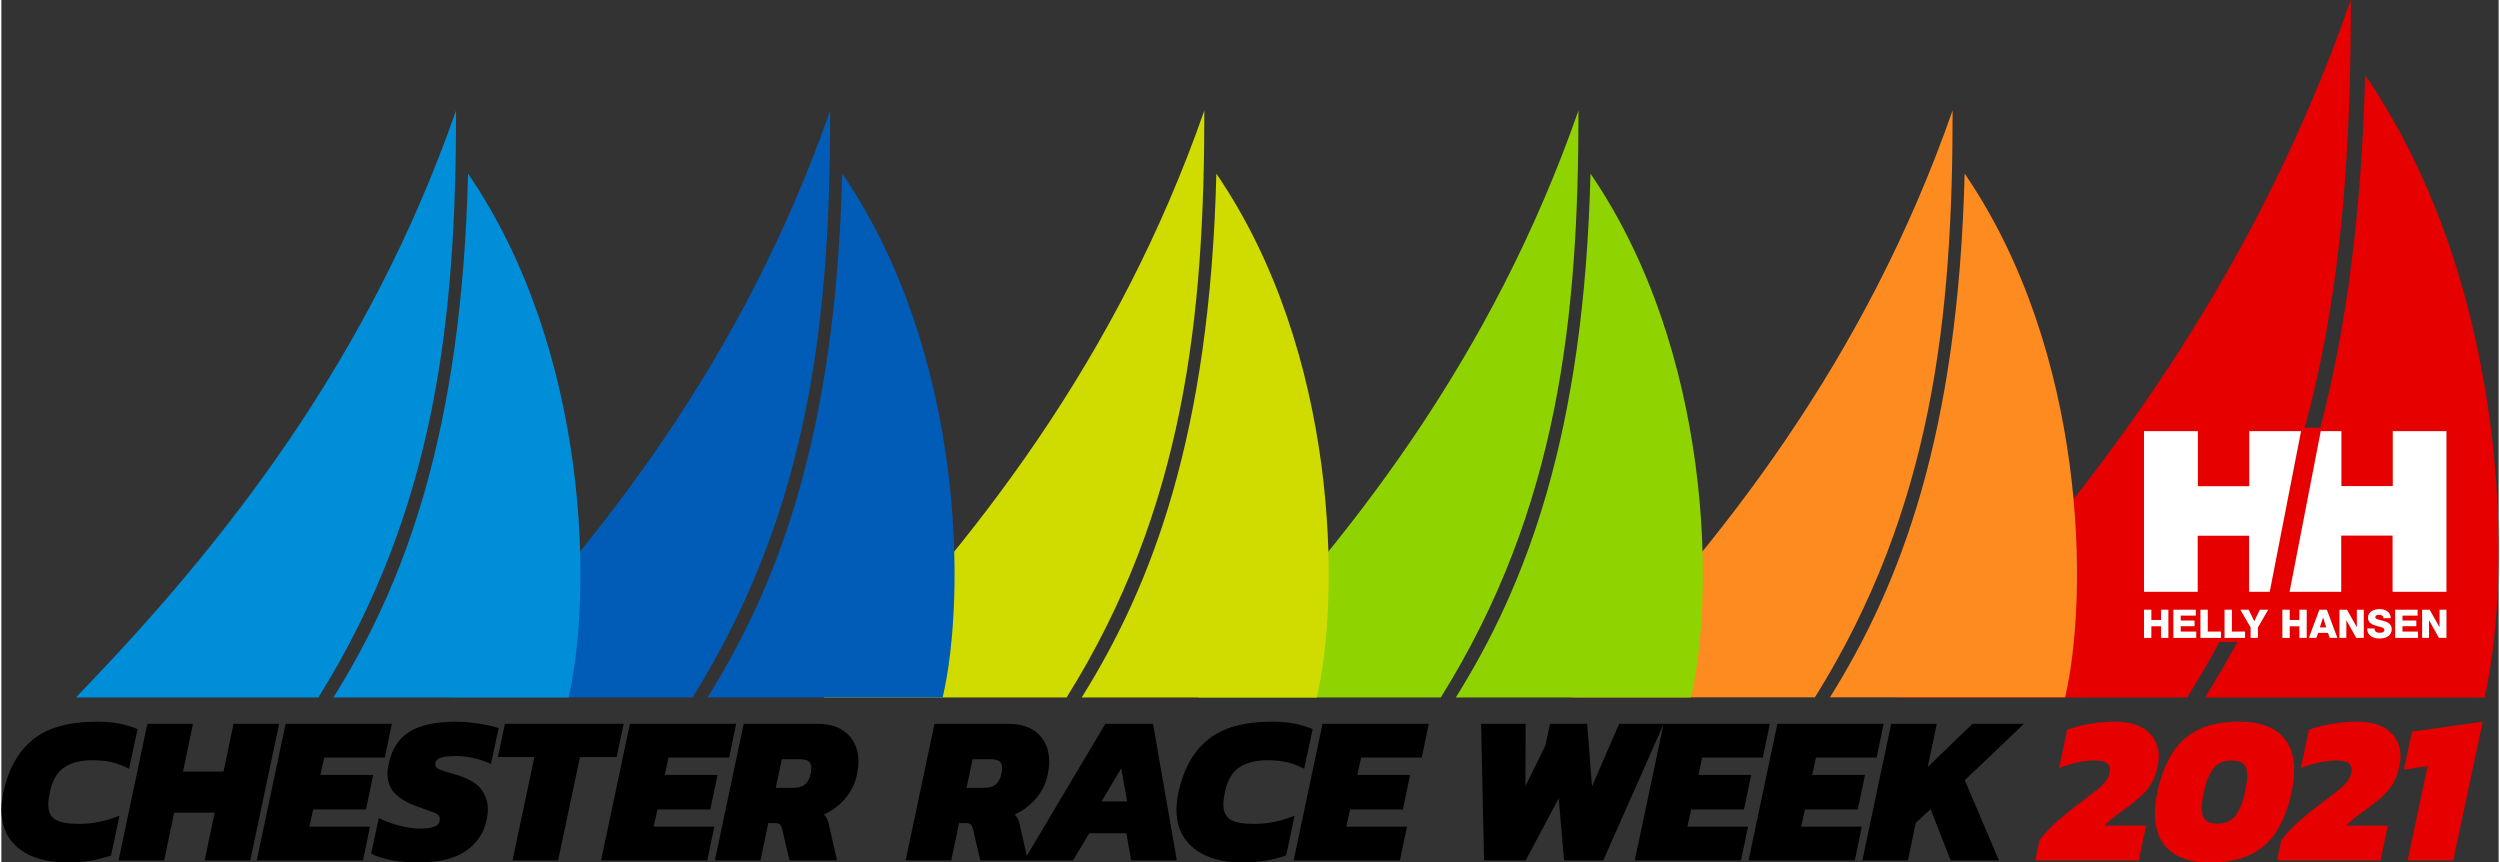 <svg xmlns="http://www.w3.org/2000/svg" xmlns:xlink="http://www.w3.org/1999/xlink" xmlns:xodm="http://www.corel.com/coreldraw/odm/2003" xml:space="preserve" width="1000px" height="345px" style="shape-rendering:geometricPrecision; text-rendering:geometricPrecision; image-rendering:optimizeQuality; fill-rule:evenodd; clip-rule:evenodd" viewBox="0 0 1000 345.38"><rect x="0" y="0" width="1000" height="345.38" fill="#333333" stroke="none"/> <defs> <style type="text/css"> .fil4 {fill:#005CB7} .fil6 {fill:#008ED9} .fil2 {fill:#8FD400} .fil3 {fill:#D0DB00} .fil0 {fill:#E60000} .fil1 {fill:#FD8B20} .fil7 {fill:black;fill-rule:nonzero} .fil8 {fill:#E60000;fill-rule:nonzero} .fil5 {fill:white;fill-rule:nonzero} </style> </defs> <g id="Layer_x0020_1">  <g id="_1796025905120"> <path class="fil0" d="M759.91 279.28c71.69,-73.92 139.71,-161.38 180.91,-279.28 0,97.83 -9.3,189.31 -65.52,279.28l-115.39 0zm234.44 0c11.31,-48.54 10.33,-164.11 -47.81,-249.22 -3.1,124.41 -30.55,195.53 -64.07,249.22l111.88 0z"></path> <path class="fil1" d="M629.1 279.23c60.34,-62.21 117.59,-135.82 152.26,-235.04 0,82.33 -7.83,159.32 -55.14,235.04l-97.12 0zm197.31 0c9.52,-40.85 8.69,-138.11 -40.24,-209.74 -2.61,104.7 -25.7,164.56 -53.92,209.74l94.16 0z"></path> <path class="fil2" d="M479.28 279.28c60.34,-62.21 117.59,-135.82 152.26,-235.04 0,82.33 -7.83,159.32 -55.14,235.04l-97.12 0zm197.31 0c9.52,-40.85 8.69,-138.11 -40.24,-209.74 -2.61,104.7 -25.7,164.56 -53.92,209.74l94.16 0z"></path> <path class="fil3" d="M329.46 279.28c60.34,-62.21 117.59,-135.82 152.26,-235.04 0,82.33 -7.83,159.32 -55.15,235.04l-97.11 0zm197.3 0c9.53,-40.85 8.7,-138.11 -40.23,-209.74 -2.61,104.7 -25.7,164.56 -53.92,209.74l94.15 0z"></path> <path class="fil4" d="M179.64 279.26c60.34,-62.21 117.59,-135.82 152.26,-235.04 0,82.33 -7.83,159.32 -55.15,235.04l-97.11 0zm197.3 0c9.53,-40.85 8.7,-138.11 -40.23,-209.74 -2.61,104.7 -25.71,164.56 -53.92,209.74l94.15 0z"></path> <polygon class="fil0" points="856.73,171.26 980.38,171.26 980.38,257.06 856.73,257.06 "></polygon> <polygon class="fil5" points="979.11,236.99 957.53,236.99 957.53,214.48 936.97,214.48 936.97,236.99 916.28,236.99 928.77,172.64 937.04,172.64 937.04,194.65 957.61,194.65 957.61,172.64 979.11,172.64 "></polygon> <polygon class="fil5" points="900.06,236.99 900.06,214.52 879.5,214.52 879.5,236.99 858,236.99 858,172.64 879.57,172.64 879.57,194.7 900.13,194.7 900.13,172.64 920.89,172.64 908.34,236.99 "></polygon> <polygon class="fil5" points="976.34,244.15 976.34,251.11 976.31,251.11 972.38,244.15 969.36,244.15 969.36,255.44 972.13,255.44 972.13,248.41 972.16,248.41 976.09,255.44 979.11,255.44 979.11,244.15 "></polygon> <polygon class="fil5" points="869.75,244.15 869.75,255.44 878.91,255.44 878.91,252.91 872.69,252.91 872.69,250.76 878.23,250.76 878.23,248.48 872.69,248.48 872.69,246.51 878.75,246.51 878.75,244.15 "></polygon> <path class="fil5" d="M950.3 251.65c0.06,1.33 0.89,1.75 2.14,1.75 0.88,0 1.8,-0.31 1.8,-1.15 0,-1 -1.62,-1.19 -3.24,-1.65 -1.62,-0.46 -3.31,-1.18 -3.31,-3.26 0,-2.46 2.48,-3.43 4.6,-3.43 2.25,0 4.51,1.1 4.53,3.64l-2.95 0c0.05,-1.03 -0.91,-1.36 -1.82,-1.36 -0.63,0 -1.42,0.22 -1.42,0.97 0,0.86 1.63,1.02 3.28,1.48 1.63,0.46 3.27,1.22 3.27,3.26 0,2.86 -2.42,3.77 -4.9,3.78l-0.03 0c-2.59,0 -4.88,-1.14 -4.89,-4.03l2.94 0z"></path> <polygon class="fil5" points="936.25,244.15 939.27,244.15 943.2,251.11 943.23,251.11 943.23,244.15 946,244.15 946,255.44 942.98,255.44 939.05,248.41 939.02,248.41 939.02,255.44 936.25,255.44 "></polygon> <path class="fil5" d="M928.41 251.24l2.56 0 -1.25 -3.96 -0.03 0 -1.28 3.96zm-0.19 -7.09l2.99 0 4.22 11.29 -3.07 0 -0.69 -2.02 -3.94 0 -0.71 2.02 -3.02 0 4.22 -11.29z"></path> <polygon class="fil5" points="913.4,244.15 916.34,244.15 916.34,248.26 920.21,248.26 920.21,244.15 923.15,244.15 923.15,255.44 920.21,255.44 920.21,250.79 916.34,250.79 916.34,255.44 913.4,255.44 "></polygon> <polygon class="fil5" points="903.62,251.24 903.62,255.44 900.68,255.44 900.68,251.24 896.57,244.15 899.9,244.15 902.15,248.74 904.4,244.15 907.73,244.15 "></polygon> <polygon class="fil5" points="880.59,244.15 883.53,244.15 883.53,252.91 888.8,252.91 888.8,255.44 880.59,255.44 "></polygon> <polygon class="fil5" points="890.25,244.15 893.2,244.15 893.2,252.91 898.46,252.91 898.46,255.44 890.25,255.44 "></polygon> <polygon class="fil5" points="958.56,244.15 967.56,244.15 967.56,246.51 961.5,246.51 961.5,248.48 967.04,248.48 967.04,250.76 961.5,250.76 961.5,252.91 967.72,252.91 967.72,255.44 958.56,255.44 "></polygon> <polygon class="fil5" points="858,244.15 860.94,244.15 860.94,248.26 864.82,248.26 864.82,244.15 867.76,244.15 867.76,255.44 864.82,255.44 864.82,250.79 860.94,250.79 860.94,255.44 858,255.44 "></polygon> <path class="fil6" d="M29.82 279.28c60.34,-62.21 117.58,-135.82 152.26,-235.04 0,82.33 -7.84,159.32 -55.15,235.04l-97.11 0zm197.3 0c9.52,-40.85 8.7,-138.11 -40.23,-209.74 -2.61,104.7 -25.71,164.56 -53.92,209.74l94.15 0z"></path> <path class="fil7" d="M26.33 345.38c-5.27,0 -9.87,-0.81 -13.8,-2.42 -3.94,-1.61 -7.01,-3.99 -9.22,-7.13 -2.21,-3.15 -3.31,-7.01 -3.31,-11.6 0,-2.15 0.26,-4.44 0.77,-6.88 1.98,-9.28 5.91,-16.33 11.8,-21.14 5.89,-4.82 14.44,-7.22 25.65,-7.22 3.34,0 6.33,0.25 8.96,0.76 2.63,0.51 5.08,1.25 7.35,2.21l-3.4 15.88c-2.27,-1.19 -4.52,-2.05 -6.75,-2.59 -2.24,-0.54 -4.97,-0.81 -8.2,-0.81 -4.59,0 -8.29,0.98 -11.12,2.93 -2.84,1.96 -4.73,5.28 -5.69,9.98 -0.17,0.91 -0.32,1.76 -0.43,2.55 -0.11,0.8 -0.17,1.53 -0.17,2.21 0,2.89 0.95,4.91 2.85,6.07 1.89,1.16 4.99,1.74 9.3,1.74 2.77,0 5.5,-0.26 8.19,-0.8 2.69,-0.54 5.42,-1.38 8.2,-2.51l-3.4 15.97c-2.66,0.9 -5.39,1.6 -8.2,2.08 -2.8,0.48 -5.93,0.72 -9.38,0.72zm20.59 -0.85l11.55 -54.69 18.26 0 -3.99 19.11 16.23 0 3.99 -19.11 18.26 0 -11.55 54.69 -18.26 0 3.99 -19.11 -16.22 0 -4 19.11 -18.26 0zm55.34 0l11.55 -54.69 42.55 0 -2.81 13.5 -24.28 0 -1.53 6.97 21.14 0 -2.88 13.84 -21.15 0 -1.53 6.88 24.29 0 -2.8 13.5 -42.55 0zm102.42 0l8.75 -41.36 -14.61 0 2.81 -13.33 47.56 0 -2.81 13.33 -14.69 0 -8.75 41.36 -18.26 0zm-37.83 0.85c-3.68,0 -7.2,-0.31 -10.54,-0.93 -3.34,-0.63 -6.08,-1.5 -8.23,-2.64l3.05 -14.26c2.38,1.24 5.09,2.26 8.12,3.05 3.02,0.8 5.87,1.19 8.53,1.19 2.26,0 4.06,-0.22 5.39,-0.68 1.33,-0.45 2.11,-1.3 2.34,-2.55 0.28,-1.41 -0.43,-2.44 -2.12,-3.1 -1.7,-0.65 -4.19,-1.57 -7.48,-2.76 -3.68,-1.35 -6.48,-3.04 -8.41,-5.05 -1.92,-2.01 -2.88,-4.6 -2.88,-7.77 0,-1.3 0.17,-2.66 0.51,-4.08 1.24,-5.89 4.03,-10.16 8.36,-12.82 4.33,-2.66 10.55,-3.99 18.64,-3.99 1.93,0 3.95,0.12 6.08,0.38 2.12,0.25 4.14,0.56 6.07,0.93 1.92,0.37 3.54,0.78 4.84,1.24l-3.06 14.35c-2.6,-1.13 -5.07,-1.94 -7.39,-2.42 -2.32,-0.48 -4.47,-0.72 -6.45,-0.72 -1.42,0 -2.78,0.07 -4.08,0.21 -1.3,0.14 -2.36,0.45 -3.18,0.93 -0.82,0.48 -1.23,1.23 -1.23,2.25 0,0.91 0.66,1.6 1.99,2.08 1.33,0.49 3.44,1.15 6.33,2 4.81,1.41 8.14,3.31 9.98,5.69 1.84,2.38 2.76,5.07 2.76,8.07 0,1.47 -0.17,2.97 -0.51,4.5 -1.08,5.1 -3.84,9.19 -8.28,12.27 -4.45,3.09 -10.83,4.63 -19.15,4.63zm73.29 -0.85l11.55 -54.69 42.55 0 -2.8 13.5 -24.29 0 -1.53 6.97 21.15 0 -2.89 13.84 -21.15 0 -1.53 6.88 24.29 0 -2.8 13.5 -42.55 0zm45.57 0l11.55 -54.69 29.55 0c5.21,0 9.25,1.38 12.1,4.16 2.86,2.77 4.29,6.42 4.29,10.95 0,1.53 -0.17,3.15 -0.51,4.84 -0.73,3.69 -2.26,6.93 -4.58,9.73 -2.32,2.8 -5.24,5.02 -8.75,6.67 0.51,0.45 0.92,1 1.23,1.65 0.31,0.65 0.55,1.35 0.72,2.08l3.32 14.61 -19.03 0 -2.97 -12.65c-0.17,-0.8 -0.45,-1.38 -0.85,-1.74 -0.4,-0.37 -1.08,-0.56 -2.04,-0.56l-2.63 0 -3.14 14.95 -18.26 0zm24.37 -29.04l6.71 0c2.32,0 4.02,-0.49 5.1,-1.45 1.07,-0.96 1.81,-2.38 2.2,-4.25 0.17,-0.84 0.26,-1.61 0.26,-2.29 0,-1.19 -0.35,-2.06 -1.06,-2.63 -0.71,-0.57 -1.91,-0.85 -3.61,-0.85l-7.14 0 -2.46 11.47z"></path> <path class="fil7" d="M362.11 344.53l11.55 -54.69 29.55 0c5.21,0 9.24,1.38 12.1,4.16 2.86,2.77 4.29,6.42 4.29,10.95 0,1.53 -0.17,3.15 -0.51,4.84 -0.73,3.69 -2.26,6.93 -4.58,9.73 -2.32,2.8 -5.24,5.02 -8.75,6.67 0.51,0.45 0.92,1 1.23,1.65 0.31,0.65 0.55,1.35 0.72,2.08l3.32 14.61 -19.03 0 -2.97 -12.65c-0.17,-0.8 -0.45,-1.38 -0.85,-1.74 -0.4,-0.37 -1.08,-0.56 -2.04,-0.56l-2.63 0 -3.14 14.95 -18.26 0zm24.37 -29.04l6.71 0c2.32,0 4.02,-0.49 5.1,-1.45 1.07,-0.96 1.81,-2.38 2.2,-4.25 0.17,-0.84 0.26,-1.61 0.26,-2.29 0,-1.19 -0.36,-2.06 -1.06,-2.63 -0.71,-0.57 -1.91,-0.85 -3.61,-0.85l-7.14 0 -2.46 11.47zm23.06 29.04l32.53 -54.69 19.11 0 9.51 54.69 -18.26 0 -1.95 -10.87 -14.87 0 -6.45 10.87 -19.62 0zm31 -23.61l10.28 0 -2.38 -13.25 -7.9 13.25z"></path> <path class="fil7" d="M496.89 345.38c-5.26,0 -9.86,-0.81 -13.8,-2.42 -3.94,-1.61 -7.01,-3.99 -9.21,-7.13 -2.21,-3.15 -3.32,-7.01 -3.32,-11.6 0,-2.15 0.26,-4.44 0.77,-6.88 1.98,-9.28 5.91,-16.33 11.8,-21.14 5.89,-4.82 14.44,-7.22 25.65,-7.22 3.34,0 6.33,0.25 8.96,0.76 2.64,0.51 5.08,1.25 7.35,2.21l-3.4 15.88c-2.26,-1.19 -4.51,-2.05 -6.75,-2.59 -2.24,-0.54 -4.97,-0.81 -8.2,-0.81 -4.58,0 -8.29,0.98 -11.12,2.93 -2.83,1.96 -4.73,5.28 -5.69,9.98 -0.17,0.91 -0.31,1.76 -0.43,2.55 -0.11,0.8 -0.17,1.53 -0.17,2.21 0,2.89 0.95,4.91 2.85,6.07 1.89,1.16 4.99,1.74 9.3,1.74 2.77,0 5.5,-0.26 8.19,-0.8 2.69,-0.54 5.43,-1.38 8.2,-2.51l-3.4 15.97c-2.66,0.9 -5.39,1.6 -8.19,2.08 -2.81,0.48 -5.94,0.72 -9.39,0.72zm20.6 -0.85l11.55 -54.69 42.55 0 -2.81 13.5 -24.28 0 -1.53 6.97 21.14 0 -2.88 13.84 -21.15 0 -1.53 6.88 24.29 0 -2.8 13.5 -42.55 0z"></path> <path class="fil7" d="M593.73 344.53l-1.19 -54.69 17.84 0 -0.09 24.97 7.99 -16.23 1.86 -8.74 14.87 0 1.95 25.05 10.87 -25.05 17.84 0 -24.21 54.69 -15.71 0 -2.12 -24.88 -13.25 24.88 -16.65 0zm60.35 0l11.55 -54.69 42.55 0 -2.81 13.5 -24.29 0 -1.52 6.97 21.14 0 -2.89 13.84 -21.14 0 -1.53 6.88 24.29 0 -2.8 13.5 -42.55 0zm45.56 0l11.55 -54.69 42.55 0 -2.8 13.5 -24.29 0 -1.53 6.97 21.15 0 -2.89 13.84 -21.15 0 -1.53 6.88 24.3 0 -2.81 13.5 -42.55 0zm45.57 0l11.55 -54.69 18.26 0 -3.65 17.32 17.92 -17.32 20.63 0 -23.69 22.59 13.67 32.1 -19.36 0 -7.99 -20.55 -5.94 5.52 -3.14 15.03 -18.26 0z"></path> <path class="fil8" d="M814.47 344.53l1.7 -8.15c2.21,-2.83 4.63,-5.4 7.26,-7.69 2.64,-2.29 5.57,-4.65 8.79,-7.09 2.61,-1.93 4.73,-3.54 6.37,-4.84 1.65,-1.3 2.92,-2.51 3.83,-3.61 0.9,-1.1 1.5,-2.31 1.78,-3.61 0.11,-0.57 0.17,-0.99 0.17,-1.27 0,-1.25 -0.47,-2.18 -1.4,-2.81 -0.94,-0.62 -2.45,-0.93 -4.55,-0.93 -2.43,0 -4.89,0.28 -7.39,0.85 -2.49,0.57 -4.84,1.3 -7.04,2.21l3.22 -15.37c2.61,-0.97 5.61,-1.75 9.01,-2.34 3.39,-0.59 6.82,-0.89 10.27,-0.89 5.55,0 9.84,1.27 12.87,3.82 3.03,2.55 4.54,5.89 4.54,10.02 0,0.62 -0.04,1.26 -0.13,1.91 -0.08,0.65 -0.18,1.32 -0.29,2 -0.51,2.43 -1.23,4.54 -2.17,6.33 -0.93,1.78 -2.16,3.42 -3.69,4.92 -1.53,1.5 -3.46,3.13 -5.78,4.88 -1.75,1.25 -3.54,2.55 -5.35,3.91 -1.81,1.36 -3.25,2.63 -4.33,3.82l16.65 0 -2.89 13.93 -41.45 0zm69.69 0.85c-7.02,0 -12.42,-1.69 -16.18,-5.05 -3.77,-3.37 -5.65,-8.23 -5.65,-14.57 0,-2.6 0.34,-5.46 1.02,-8.58 1.3,-6.05 3.24,-11.18 5.82,-15.37 2.57,-4.19 6.06,-7.37 10.44,-9.55 4.39,-2.18 9.93,-3.27 16.61,-3.27 7.19,0 12.64,1.67 16.35,5.01 3.7,3.34 5.56,8.18 5.56,14.52 0,2.61 -0.34,5.49 -1.02,8.66 -1.3,6.06 -3.24,11.19 -5.82,15.38 -2.57,4.19 -6.04,7.37 -10.4,9.55 -4.36,2.18 -9.94,3.27 -16.73,3.27zm3.31 -15.54c3.06,0 5.42,-1.05 7.09,-3.14 1.67,-2.1 2.96,-5.27 3.86,-9.52 0.29,-1.35 0.51,-2.59 0.68,-3.69 0.17,-1.11 0.26,-2.11 0.26,-3.01 0,-2.04 -0.5,-3.54 -1.49,-4.51 -0.99,-0.96 -2.64,-1.44 -4.96,-1.44 -3.06,0 -5.43,1.06 -7.1,3.18 -1.67,2.13 -2.96,5.28 -3.86,9.47 -0.23,1.25 -0.43,2.41 -0.6,3.49 -0.17,1.07 -0.25,2.06 -0.25,2.97 0,2.15 0.49,3.72 1.49,4.71 0.99,0.99 2.61,1.49 4.88,1.49zm23.82 14.69l1.7 -8.15c2.21,-2.83 4.63,-5.4 7.26,-7.69 2.63,-2.29 5.56,-4.65 8.79,-7.09 2.61,-1.93 4.73,-3.54 6.37,-4.84 1.64,-1.3 2.92,-2.51 3.82,-3.61 0.91,-1.1 1.5,-2.31 1.78,-3.61 0.12,-0.57 0.17,-0.99 0.17,-1.27 0,-1.25 -0.46,-2.18 -1.4,-2.81 -0.93,-0.62 -2.44,-0.93 -4.54,-0.93 -2.43,0 -4.9,0.28 -7.39,0.85 -2.49,0.57 -4.84,1.3 -7.05,2.21l3.23 -15.37c2.6,-0.97 5.6,-1.75 9,-2.34 3.4,-0.59 6.82,-0.89 10.28,-0.89 5.55,0 9.84,1.27 12.87,3.82 3.02,2.55 4.54,5.89 4.54,10.02 0,0.62 -0.04,1.26 -0.13,1.91 -0.08,0.65 -0.18,1.32 -0.3,2 -0.51,2.43 -1.23,4.54 -2.16,6.33 -0.94,1.78 -2.17,3.42 -3.7,4.92 -1.53,1.5 -3.45,3.13 -5.77,4.88 -1.76,1.25 -3.54,2.55 -5.35,3.91 -1.81,1.36 -3.26,2.63 -4.33,3.82l16.64 0 -2.89 13.93 -41.44 0zm52.27 0l7.99 -37.71 -9.52 1.36 3.32 -15.2 28.28 -3.99 -11.81 55.54 -18.26 0z"></path> </g> </g> </svg>